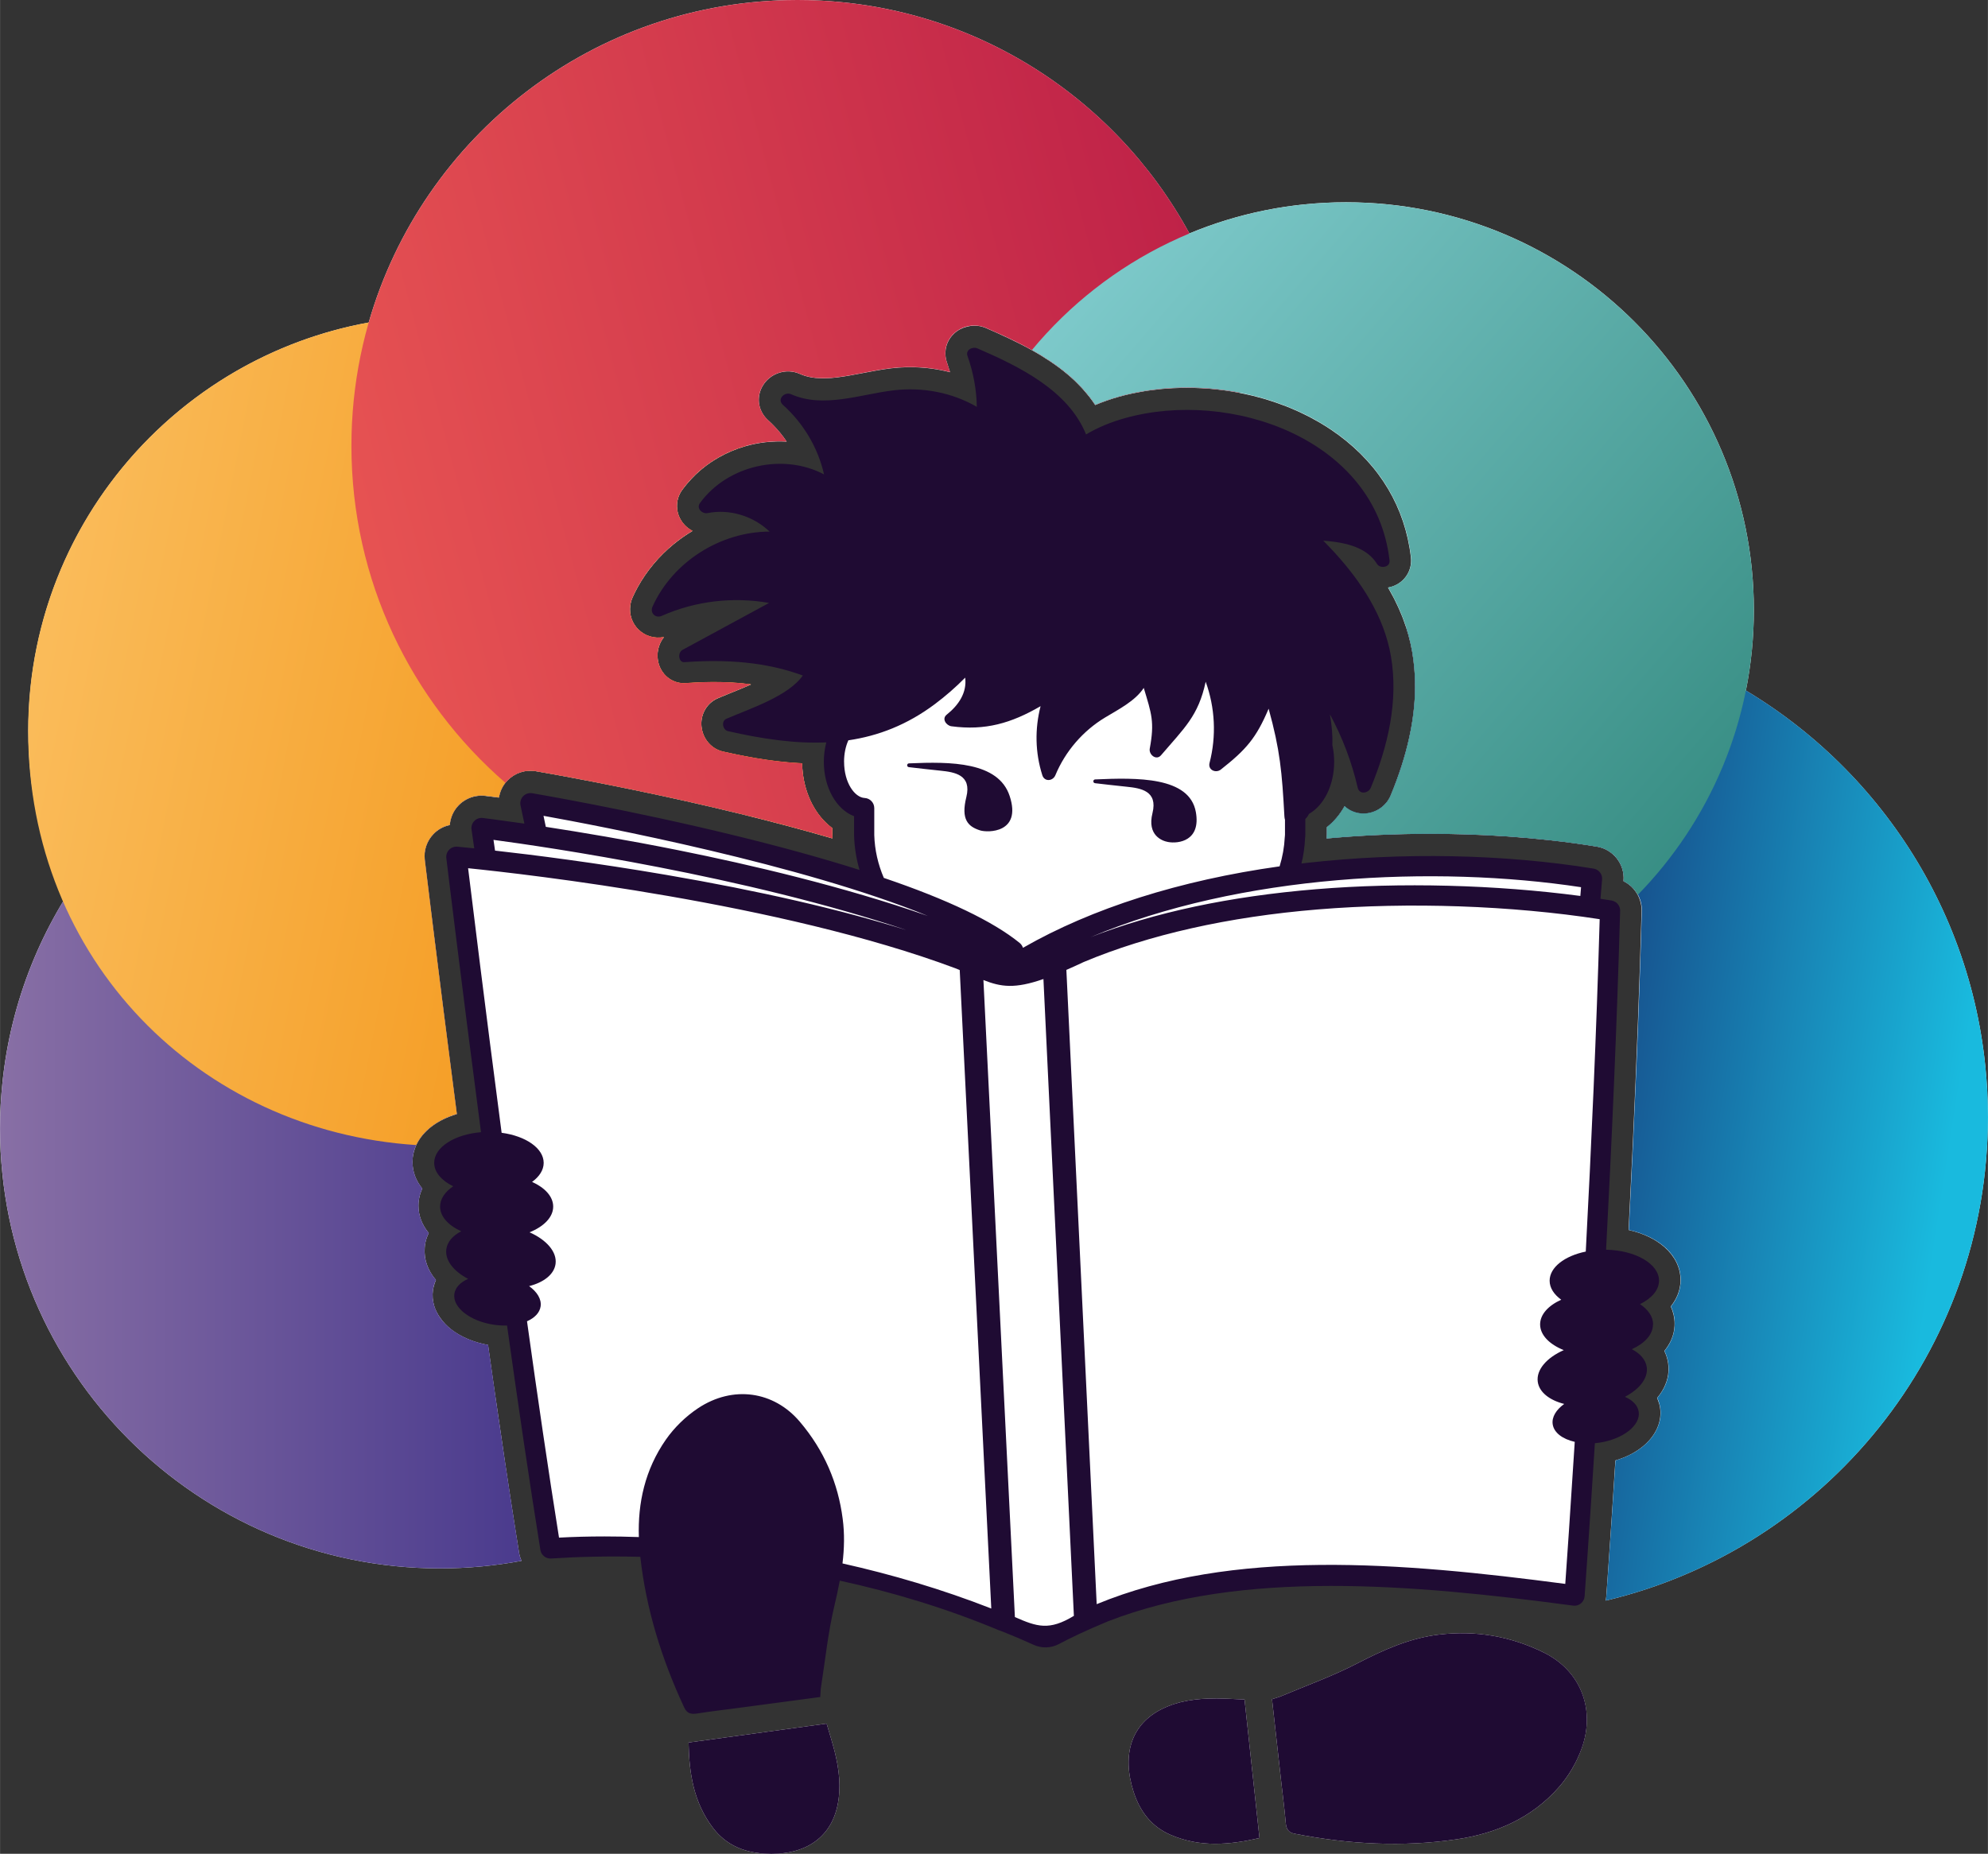 <?xml version="1.0" encoding="UTF-8"?>
<svg xmlns="http://www.w3.org/2000/svg" width="157.76mm" height="147.14mm" xmlns:xlink="http://www.w3.org/1999/xlink" viewBox="0 0 447.18 417.1">
  <rect x="0" y="0" width="447.18" height="417.1" fill="#333333" stroke="none"/>
  <defs>
    <linearGradient id="Dégradé_sans_nom_131" data-name="Dégradé sans nom 131" x1="0" y1="253.91" x2="168.7" y2="253.91" gradientUnits="userSpaceOnUse">
      <stop offset="0" stop-color="#886fa5"/>
      <stop offset="1" stop-color="#2f2483"/>
    </linearGradient>
    <linearGradient id="Dégradé_sans_nom_19" data-name="Dégradé sans nom 19" x1="437.99" y1="263.13" x2="347.36" y2="249.02" gradientUnits="userSpaceOnUse">
      <stop offset="0" stop-color="#19bade"/>
      <stop offset="1" stop-color="#164282"/>
    </linearGradient>
    <linearGradient id="Dégradé_sans_nom_126" data-name="Dégradé sans nom 126" x1="10.42" y1="146.68" x2="186.56" y2="181.7" gradientUnits="userSpaceOnUse">
      <stop offset="0" stop-color="#fabb59"/>
      <stop offset=".99" stop-color="#f28e0a"/>
    </linearGradient>
    <linearGradient id="Nueva_muestra_de_degradado_18" data-name="Nueva muestra de degradado 18" x1="82.5" y1="119.52" x2="273.94" y2="68.26" gradientUnits="userSpaceOnUse">
      <stop offset="0" stop-color="#e65252"/>
      <stop offset=".99" stop-color="#bf2248"/>
    </linearGradient>
    <linearGradient id="Nouvelle_nuance_de_dégradé" data-name="Nouvelle nuance de dégradé" x1="249.35" y1="58.17" x2="393.72" y2="182.66" gradientUnits="userSpaceOnUse">
      <stop offset="0" stop-color="#7dc9ca"/>
      <stop offset=".99" stop-color="#378d83"/>
    </linearGradient>
  </defs>
  <g style="isolation: isolate;">
    <g id="Calque_1" data-name="Calque 1">
      <g>
        <g>
          <path d="M171.94,416c.55,.03,1.09,.05,1.61,.05,7.49,0,12.38-3.53,13.79-9.94,.75-3.42,.55-7.17-.61-11.81-.35-1.37-.75-2.73-1.18-4.17-.12-.39-.23-.77-.35-1.17l-18.18,2.49-11.06,1.52c.18,5.94,1.05,12.15,5.3,17.72,2.46,3.23,6.06,5.01,10.68,5.31Z" style="fill: #fff;"/>
          <path d="M346.88,372.8c-5.73-2.84-11.8-4.28-18.02-4.28-1.61,0-3.26,.1-4.91,.29-6.21,.71-11.76,3.08-18.19,6.4-3.92,2.03-8.06,3.7-12.06,5.31-1.68,.68-3.41,1.37-5.1,2.09-.43,.18-.85,.31-1.33,.46l.58,5.21,1.39,12.48c.1,.92,.21,1.84,.32,2.77,.25,2.11,.51,4.29,.69,6.44,.1,1.26,.42,1.44,1.16,1.59,7.61,1.49,15.06,2.25,22.15,2.25,4.72,0,9.4-.34,13.91-1,9.61-1.41,16.95-5.16,22.44-11.44,2.09-2.39,3.83-5.36,4.9-8.38,2.94-8.27-.25-16.38-7.94-20.18Z" style="fill: #fff;"/>
          <path d="M279.01,383.41c-.41-.02-.81-.04-1.21-.06-1.5-.07-2.92-.14-4.34-.14h-.15c-4.71,0-8.35,.72-11.46,2.25-6.34,3.14-8.43,9.29-5.88,17.33,1.4,4.42,4,7.47,7.73,9.09,3.02,1.31,6.19,1.94,9.69,1.94,2.58,0,5.39-.34,8.79-1.07l-1.71-15.85-1.46-13.49Z" style="fill: #fff;"/>
          <path d="M368.33,294.3l-1.51-1.02,1.64-.8c2.35-1.14,3.69-2.72,3.69-4.33,0-3.15-4.88-5.8-10.88-5.91l-1.09-.02,.06-1.08c1.47-27.87,2.53-53.51,3.16-76.23,.02-.61-.43-1.15-1.04-1.25-.83-.14-1.66-.26-2.5-.39l-.97-.15,.08-.98,.36-4.35c.05-.64-.4-1.22-1.03-1.32-11.45-1.87-23.73-2.82-36.51-2.82-9.38,0-18.75,.52-27.84,1.55-.34,.04-.67,.08-1,.12l-.34,.04-.14-1.15-.73-.17c.42-1.77,.68-3.58,.78-5.4v-.03s0-.03,0-.03c.03-.29,.05-.54,.05-.78v-4l.35-.31c.21-.19,.27-.29,.28-.3,.12-.21,.24-.41,.36-.61l.14-.24,.24-.14c3.11-1.79,5.13-6.03,5.13-10.8,0-1.19-.13-2.37-.37-3.5l-.03-.13v-.13c.07-2.09-.11-4.3-.54-6.75l-1.12-6.36,3.08,5.68c2.87,5.29,5.01,10.94,6.36,16.8,.06,.25,.15,.27,.28,.27,.24,0,.55-.16,.66-.43,4.5-10.91,5.96-20.42,4.46-29.07-1.32-7.61-5.39-15.05-12.42-22.75-.76-.84-1.58-1.69-2.5-2.63l-1.96-1.99,2.78,.2c.87,.06,1.71,.15,2.51,.25,5.15,.68,8.55,2.46,10.38,5.45,.09,.15,.31,.2,.47,.2,.2,0,.35-.07,.41-.13,.01-.01,.04-.05,.03-.16-2.48-21.62-24.26-32.94-44.5-32.94-4.79,0-9.41,.61-13.72,1.82-3.14,.88-5.99,2.07-8.47,3.55l-1.05,.62-.46-1.13c-3.8-9.43-14.32-14.64-23.88-18.79-.07-.03-.17-.05-.27-.05h0c-.27,0-.49,.12-.57,.23-.02,.02-.05,.07,0,.22,1.36,3.82,2.08,7.78,2.16,11.77l.03,1.85-1.61-.92c-4.32-2.48-9.31-3.8-14.45-3.8-1.19,0-2.4,.07-3.6,.21-1.89,.22-3.83,.6-5.87,.99-3.31,.64-6.73,1.3-10.1,1.3-2.9,0-5.41-.49-7.67-1.5-.07-.03-.14-.05-.22-.05-.29,0-.57,.21-.64,.4-.02,.05-.05,.13,.14,.3,4.78,4.29,8.18,10.04,9.58,16.19l.51,2.22-2.02-1.06c-2.81-1.48-6.06-2.26-9.41-2.26-6.83,0-13.41,3.23-17.18,8.42-.08,.12-.07,.17-.03,.24,.1,.2,.38,.37,.62,.37,.03,0,.05,0,.08,0,1.02-.2,2.07-.31,3.13-.31,4.34,0,8.63,1.73,11.77,4.74l1.88,1.8h-2.6c-10.64,.03-21.07,6.71-25.38,16.26-.1,.22-.1,.43,0,.58,.08,.12,.22,.19,.38,.19,.1,0,.21-.03,.32-.08,5.35-2.38,11.33-3.64,17.28-3.64,2.5,0,5.01,.22,7.47,.65l2.97,.52-2.65,1.44-9.72,5.28-9.72,5.28c-.15,.08-.19,.27-.21,.37-.03,.2,.02,.37,.06,.44,2.3-.16,4.53-.25,6.64-.25,7.68,0,14.16,1.05,20.39,3.31l1.28,.46-.78,1.12c-2.86,4.11-9.4,6.75-14.65,8.87-1.07,.43-2.08,.84-2.98,1.23-.12,.05-.12,.22-.11,.32,.02,.23,.15,.45,.29,.48,7.67,1.75,13.85,2.56,19.46,2.56,.8,0,1.6-.02,2.38-.05l1.43-.06-.37,1.38c-.35,1.31-.52,2.69-.52,4.09,0,5.27,2.52,9.9,6.12,11.27l.68,.26v4.06s0,.19,0,.19v.18s0,.45,0,.45c0,.07,0,.13,0,.2,.08,2.53,.47,5.01,1.18,7.44l.55,1.89-1.88-.6c-8.11-2.57-17.46-5.16-27.82-7.69-23.99-5.88-45.46-9.5-45.67-9.53-.07-.01-.14-.02-.21-.02-.33,0-.66,.14-.89,.38-.28,.29-.4,.71-.32,1.11l.87,4.12,.31,1.47-1.49-.22c-5.83-.85-9.3-1.26-9.33-1.27-.05,0-.1,0-.15,0-.33,0-.65,.13-.88,.37-.27,.27-.39,.66-.34,1.04l.61,4.24,.19,1.33-1.34-.14c-2.39-.25-3.74-.37-3.79-.37-.03,0-.07,0-.11,0-.33,0-.66,.14-.89,.38-.26,.27-.38,.64-.34,1.01,.03,.26,3.29,27.29,7.8,61.68l.14,1.09-1.1,.09c-5.37,.44-9.57,3.01-9.57,5.85,0,1.61,1.35,3.19,3.69,4.33l1.64,.8-1.51,1.02c-1.6,1.08-2.48,2.39-2.48,3.69,0,1.74,1.51,3.42,4.15,4.6l1.99,.89-1.94,1c-1.63,.84-2.63,1.99-2.8,3.24-.26,1.92,1.41,4.06,4.36,5.6l1.95,1.02-2.01,.88c-1.45,.63-2.33,1.54-2.48,2.55-.36,2.43,3.3,5.07,7.99,5.77,.77,.11,1.55,.17,2.3,.17,.16,0,.32,0,.48,0l.94-.03,.13,.93c2.75,19.67,5.27,36.65,7.5,50.49,.1,.6,.61,1.04,1.21,1.04,.03,0,.06,0,.09,0,4.57-.3,9.34-.46,14.19-.46,1.97,0,3.99,.03,5.98,.08l.92,.02,.1,.91c1.21,10.98,4.51,22.28,9.79,33.58,.33,.7,.6,.81,1.14,.81,.2,0,.42-.02,.69-.06,2.13-.34,4.31-.62,6.41-.89,.92-.12,1.85-.23,2.77-.36l12.89-1.72,4.76-.63c.03-.51,.05-.95,.12-1.4,.28-1.81,.54-3.66,.79-5.45,.6-4.27,1.22-8.69,2.24-12.99,.51-2.14,.89-3.92,1.2-5.6l.2-1.07,1.06,.23c12.61,2.75,24.67,6.5,35.84,11.16,.13,.05,.26,.1,.38,.13l.06,.02,.05,.02c2.74,1.09,5.26,2.15,7.49,3.17,.71,.32,1.45,.48,2.23,.48,.87,0,1.73-.21,2.49-.62,2.14-1.14,5.82-2.96,11.17-5.17,13.91-5.41,30.49-8.04,50.73-8.04,18.69,0,38,2.24,54.44,4.44,.06,0,.11,.01,.17,.01,.28,0,.56-.1,.78-.28,.26-.21,.43-.53,.45-.87,0-.13,1.01-13.67,2.31-34.44l.06-.9,.9-.08c.31-.03,.61-.06,.93-.11,4.69-.69,8.35-3.33,7.99-5.77-.15-1.01-1.03-1.92-2.48-2.55l-2.01-.88,1.95-1.02c2.95-1.54,4.62-3.68,4.36-5.6-.17-1.25-1.16-2.41-2.8-3.24l-1.94-1,1.99-.89c2.63-1.19,4.15-2.86,4.15-4.6,0-1.3-.88-2.61-2.48-3.69Z" style="fill: #fff;"/>
        </g>
        <g>
          <path d="M185.94,387.81c-10.54,1.44-20.68,2.83-31.06,4.26,.14,6.98,1.13,13.49,5.54,19.27,2.68,3.51,6.51,5.4,11.45,5.72,8.85,.57,14.86-3.28,16.49-10.71,.9-4.13,.4-8.23-.62-12.29-.52-2.05-1.17-4.07-1.8-6.24Z" style="fill: #fff;"/>
          <path d="M347.34,371.86c-7.66-3.79-15.51-5.02-23.51-4.09-6.65,.76-12.62,3.44-18.55,6.51-5.52,2.86-11.37,4.95-17.09,7.36-.59,.25-1.21,.4-2.06,.68,.71,6.35,1.39,12.46,2.07,18.56,.34,3.06,.75,6.12,1.01,9.18,.13,1.53,.62,2.26,2.01,2.53,12.21,2.4,24.41,3.03,36.41,1.26,8.71-1.28,16.86-4.67,23.08-11.79,2.12-2.43,3.95-5.5,5.09-8.71,3.16-8.87-.36-17.47-8.46-21.48Z" style="fill: #fff;"/>
          <path d="M273.46,382.16c-4.19-.01-8.29,.49-12.08,2.36-6.82,3.37-9.1,10.13-6.41,18.58,1.5,4.72,4.26,7.98,8.31,9.73,6.67,2.88,13.23,2.28,20.03,.73-1.12-10.41-2.22-20.59-3.36-31.17-2.26-.09-4.38-.23-6.49-.24Z" style="fill: #fff;"/>
        </g>
        <path d="M392.73,155.36c1.17-5.86,1.79-11.91,1.79-18.11,0-50.67-41.08-91.74-91.74-91.74-12.49,0-24.39,2.5-35.24,7.01C250.55,21.24,217.44,0,179.35,0c-45.78,0-84.39,30.66-96.42,72.57C39.37,80.49,6.36,118.61,6.36,164.45c0,13.53,2.89,26.37,8.07,37.98C5.27,217.42,0,235.05,0,253.91c0,54.67,44.32,98.98,98.98,98.98,6.26,0,12.39-.59,18.33-1.7-.12-.26-.22-.53-.31-.81-.02-.05-.03-.11-.05-.16-.08-.28-.15-.57-.2-.87,0,0,0,0,0,0-.24-1.49-.48-3.02-.73-4.58-1.48-9.35-3.07-19.99-4.77-31.78-.18-1.23-.35-2.46-.53-3.71-.16-1.09-.31-2.19-.47-3.3-.16-1.11-.32-2.23-.47-3.36-.07-.01-.13-.03-.2-.04-3.1-.58-5.97-1.8-8.11-3.48-.99-.78-1.8-1.64-2.45-2.57-.61-.86-1.08-1.77-1.36-2.71-.35-1.17-.45-2.38-.27-3.6,.04-.27,.11-.53,.18-.8,.12-.48,.27-.95,.48-1.41-1.87-2.2-2.72-4.7-2.52-7.25,.01-.17,.02-.34,.04-.51,.13-.98,.42-1.92,.86-2.81-.04-.05-.08-.11-.12-.16-1.43-1.77-2.19-3.83-2.19-5.98,0-1.34,.29-2.64,.86-3.87-1.44-1.77-2.2-3.83-2.2-5.97,0-.33,.02-.65,.05-.97,0-.06,.02-.11,.02-.16,.03-.27,.08-.54,.14-.81,0-.03,.02-.07,.03-.1,.07-.29,.15-.58,.25-.86,0,0,0-.02,0-.02,.52-1.52,1.43-2.91,2.7-4.12h0s0-.01,.01-.01c.33-.32,.68-.62,1.06-.91,0,0,0,0,0,0,.02-.02,.05-.04,.08-.06,0,0,0,0,0,0,.33-.25,.68-.5,1.05-.73,0,0,0,0,0,0,.07-.04,.13-.08,.2-.12h0c.42-.26,.85-.5,1.31-.72,.02-.01,.05-.02,.07-.03,0,0,0,0,0,0,.39-.19,.79-.37,1.2-.53,0,0,0,0,0,0,.05-.02,.1-.04,.15-.06,.53-.21,1.07-.4,1.64-.57h0c-2.59-19.89-4.71-36.85-5.97-47.02-.75-6.1-1.2-9.77-1.24-10.15-.13-1.08-.02-2.15,.32-3.14,.34-1,.89-1.92,1.65-2.7,1-1.04,2.26-1.73,3.66-2.02,.1-1.26,.52-2.46,1.22-3.49,.23-.34,.5-.67,.79-.97,.19-.2,.4-.38,.61-.56,1.28-1.03,2.89-1.6,4.54-1.6,.27,0,.55,.02,.82,.05,0,0,.15,.02,.45,.06,.1,.01,.21,.03,.34,.04,.26,.03,.58,.07,.96,.12,.19,.02,.4,.05,.61,.08,.22,.03,.45,.06,.7,.09,.03-.18,.08-.35,.13-.53,.21-.88,.57-1.72,1.09-2.46,.21-.3,.44-.58,.69-.84,.21-.21,.42-.41,.65-.6,.91-.74,1.97-1.24,3.1-1.47,.28-.06,.57-.1,.86-.12,.29-.02,.58-.03,.87-.02,.29,.01,.58,.04,.88,.09,.04,0,.83,.14,2.25,.39,.95,.17,2.18,.39,3.65,.66,8.09,1.49,23.53,4.49,40.2,8.57,7.38,1.81,14.32,3.66,20.65,5.51,0-.08,0-.16,0-.24,0-.08,0-.16,0-.24,0-.07,0-.14,0-.21,0-.09,0-.19,0-.28v-.63s0-.7,0-.7c-.52-.39-1.01-.81-1.47-1.26-3.26-3.18-5.2-8-5.32-13.31-3.26-.15-6.75-.54-10.56-1.19-2.29-.39-4.68-.87-7.21-1.45-2.65-.6-4.61-2.9-4.87-5.71-.22-2.38,.88-4.61,2.79-5.84,.27-.18,.56-.33,.87-.46,.24-.1,.5-.21,.75-.32,.75-.32,1.53-.63,2.36-.97,.68-.28,1.4-.57,2.14-.87,.74-.3,1.49-.62,2.24-.96-2.72-.37-5.62-.54-8.76-.52-1.88,.01-3.86,.09-5.93,.24h0c-2.78,.19-5.27-1.6-6.08-4.35-.38-1.31-.34-2.69,.06-3.94,.24-.75,.62-1.45,1.11-2.07-.52,.1-1.05,.14-1.57,.11-.78-.04-1.55-.22-2.26-.53-.24-.1-.47-.22-.69-.36-.45-.27-.87-.59-1.25-.97-1.42-1.42-2.05-3.38-1.8-5.33,.08-.65,.26-1.3,.55-1.93,.34-.76,.72-1.51,1.12-2.24,2.02-3.66,4.79-6.97,8.1-9.68,1.32-1.09,2.74-2.08,4.22-2.97-.26-.13-.5-.28-.73-.45s-.46-.34-.67-.53c-.42-.38-.79-.82-1.1-1.31-1.03-1.61-1.25-3.55-.66-5.29,.2-.58,.48-1.14,.86-1.66,.87-1.19,1.84-2.29,2.88-3.31,.05-.05,.1-.11,.16-.16,0,0,0,0,0,0,1.02-.97,2.11-1.86,3.27-2.65,.03-.02,.05-.04,.08-.05,0,0,0,0,0,0,.53-.36,1.08-.71,1.64-1.03,0,0,0,0,0,0,.03-.02,.07-.04,.1-.06,1.91-1.09,3.95-1.96,6.08-2.57h0c1.47-.42,2.97-.72,4.5-.9,.07,0,.14-.01,.21-.02,.63-.07,1.27-.11,1.91-.13,.17,0,.33-.01,.5-.02,.72-.01,1.44,0,2.16,.03h0c-.89-1.32-1.89-2.55-3-3.68-.37-.38-.75-.74-1.14-1.09-.88-.79-1.5-1.75-1.83-2.77-.34-1.02-.39-2.12-.15-3.18,.16-.71,.45-1.4,.87-2.05,1.32-2.03,3.63-3.14,5.94-3.01,.38,.02,.77,.08,1.15,.17,.38,.09,.75,.22,1.12,.38,1.49,.67,3.13,.95,4.86,.99,.29,0,.58,0,.88,0,.88-.02,1.79-.1,2.72-.21,1.86-.23,3.79-.6,5.77-.98,2.07-.4,4.2-.81,6.32-1.06,1.13-.13,2.26-.21,3.38-.24,.56-.01,1.12-.02,1.68,0,2.78,.06,5.52,.43,8.18,1.12-.05-.18-.12-.35-.17-.53-.16-.53-.32-1.07-.5-1.59-.21-.59-.33-1.19-.36-1.79-.1-1.79,.58-3.52,1.94-4.79,.83-.78,1.86-1.3,2.95-1.56,.47-.11,.94-.2,1.42-.21,.64-.02,1.28,.05,1.91,.22,.31,.08,.62,.19,.92,.32,0,0,0,0,0,0,.74,.32,1.49,.65,2.24,.99,.18,.08,.35,.16,.53,.24,1.57,.71,3.15,1.46,4.72,2.25,.14,.07,.29,.15,.43,.22,.8,.41,1.6,.83,2.38,1.27h0c1.28,.72,2.54,1.48,3.77,2.3,0,0,0,0,0,0,.11,.07,.21,.14,.32,.21,.66,.44,1.31,.9,1.95,1.37,.04,.03,.08,.05,.11,.08,0,0,0,0,0,0,1.17,.88,2.3,1.82,3.36,2.81,0,0,0,0,0,0,.15,.14,.3,.29,.45,.44,.42,.41,.82,.82,1.22,1.25,.13,.14,.26,.28,.38,.42,0,0,0,0,0,0,.34,.38,.66,.77,.98,1.16,0,0,0,0,0,0,.14,.18,.29,.35,.43,.53,0,0,0,0,0,0,.44,.58,.87,1.17,1.28,1.78,.84-.36,1.71-.69,2.6-1s1.8-.6,2.73-.86c1.04-.29,2.09-.55,3.15-.77,0,0,0,0,0,0,.25-.05,.5-.1,.75-.14,.82-.16,1.65-.32,2.48-.45h0c.35-.05,.71-.09,1.07-.14h0c.75-.1,1.49-.19,2.24-.26,0,0,0,0,0,0,.18-.02,.36-.03,.55-.04,1.26-.11,2.52-.17,3.79-.2,0,0,0,0,0,0h0c1.99-.04,3.99,.02,5.98,.17,0,0,0,0,0,0,.18,.01,.36,.03,.54,.04,1.01,.09,2.02,.2,3.02,.33h0c.12,.02,.25,.03,.37,.05h0c1.92,.27,3.83,.63,5.71,1.08,.16,.04,.32,.07,.48,.11,.72,.18,1.43,.37,2.14,.57,.25,.07,.5,.14,.74,.21,.64,.19,1.28,.4,1.91,.61,.32,.11,.63,.22,.94,.33,.57,.2,1.14,.41,1.71,.63,.37,.15,.74,.3,1.11,.45,.5,.21,1.01,.42,1.5,.65,.43,.2,.86,.4,1.29,.61,.43,.21,.86,.41,1.28,.63,.52,.27,1.03,.55,1.53,.84,.32,.18,.65,.35,.96,.54,.81,.48,1.61,.98,2.39,1.5,0,0,.01,0,.02,.01,9.79,6.58,15.88,15.73,17.72,26.59,.12,.72,.23,1.45,.31,2.19,.17,1.45-.18,2.84-.91,3.99s-1.85,2.06-3.23,2.54c-.16,.06-.33,.09-.5,.13s-.33,.1-.5,.13c.4,.69,.77,1.37,1.13,2.05,.11,.21,.21,.42,.32,.62,.25,.49,.48,.98,.71,1.47,.1,.23,.21,.45,.31,.68,.23,.51,.44,1.02,.64,1.52,.07,.18,.15,.37,.22,.55,.95,2.48,1.64,4.97,2.09,7.52,.11,.61,.2,1.23,.28,1.85,.08,.62,.15,1.24,.2,1.86,.33,3.75,.2,7.62-.4,11.64-.2,1.34-.45,2.7-.76,4.08-.91,4.13-2.29,8.43-4.15,12.92-.95,2.3-3.17,3.87-5.61,4.07-.35,.03-.7,.03-1.05,0h0c-1.41-.12-2.72-.69-3.72-1.64-1.06,1.9-2.4,3.48-3.98,4.72v1.54c0,.14-.01,.29-.02,.43,0,.19,0,.37-.02,.57,7.68-.7,15.52-1.05,23.3-1.05,2.59,0,5.18,.04,7.76,.12,6.44,.19,12.79,.63,18.93,1.3,3.69,.4,7.3,.89,10.81,1.47,3.66,.6,6.29,3.96,5.98,7.65v.06s-.01,.06-.01,.06c.68,.33,1.3,.76,1.83,1.27,0,0,0,0,0,0,.03,.02,.05,.05,.07,.08,0,0,0,0,0,0,.25,.24,.48,.5,.69,.78,0,0,0,0,0,0,0,0,0,0,0,.01,0,0,0,0,0,0,.41,.54,.75,1.14,.99,1.77,0,0,0,.02,0,.02,.11,.28,.2,.55,.27,.84,.02,.08,.03,.16,.05,.24,.05,.22,.1,.45,.12,.68,.04,.32,.05,.64,.05,.96,0,0,0,0,0,.01-.44,16.12-1.11,33.74-1.98,52.58-.29,6.28-.61,12.7-.94,19.24,3.32,.73,6.07,2.08,8.08,3.85,2.29,2.02,3.6,4.58,3.6,7.4,0,1.51-.39,2.98-1.12,4.34-.27,.5-.59,.99-.95,1.46-.04,.06-.08,.11-.13,.17,.29,.61,.5,1.25,.65,1.89,.14,.65,.22,1.31,.22,1.97,0,1.38-.31,2.73-.92,3.98-.16,.34-.35,.67-.56,1-.25,.4-.52,.79-.83,1.16,.44,.89,.73,1.83,.86,2.81,.04,.33,.07,.66,.08,.98,0,.01,0,.03,0,.04,.05,2.04-.59,4.02-1.87,5.85-.21,.3-.44,.6-.69,.9,.05,.12,.09,.24,.14,.36,.24,.6,.43,1.21,.52,1.84,.42,2.85-.7,5.64-2.95,7.87-.25,.25-.51,.49-.79,.72-1.66,1.4-3.81,2.54-6.31,3.26-.04,.59-.07,1.17-.11,1.74-.04,.57-.07,1.14-.11,1.7-.11,1.68-.21,3.3-.31,4.84s-.2,3.03-.29,4.44c-.06,.94-.12,1.85-.18,2.72s-.12,1.72-.17,2.52c-.25,3.63-.45,6.57-.6,8.71-.03,.48-.06,.91-.09,1.31-.03,.4-.05,.75-.08,1.06-.01,.16-.02,.3-.03,.44-.06,.81-.09,1.24-.09,1.26-.02,.27-.06,.54-.11,.8,49.29-11.66,85.97-55.94,85.97-108.79,0-40.78-21.84-76.46-54.46-95.99Z" style="fill: #fff;"/>
        <g>
          <path d="M204.44,172.61c1.87,.22,4.27,.5,7.17,.8,3.08,.32,7.01,.91,5.76,5.93-1.25,5.02,.35,6.63,3.09,7.5,1.7,.54,9.4,.64,6.66-7.72-2.53-7.74-13.25-7.77-22.65-7.36-.53,.02-.56,.79-.03,.85Z" style="fill: #1f0b33;"/>
          <path d="M246.31,176.22c1.87,.22,4.27,.5,7.17,.8,3.08,.32,7.01,.91,5.76,5.93-1.25,5.02,2.19,6.27,3.5,6.5,2.39,.44,7.4-.28,6.26-6.72-1.42-8.02-13.25-7.77-22.65-7.36-.53,.02-.56,.79-.03,.85Z" style="fill: #1f0b33;"/>
          <path d="M185.94,387.81c-10.54,1.44-20.68,2.83-31.06,4.26,.14,6.98,1.13,13.49,5.54,19.27,2.68,3.51,6.51,5.4,11.45,5.72,8.85,.57,14.86-3.28,16.49-10.71,.9-4.13,.4-8.23-.62-12.29-.52-2.05-1.17-4.07-1.8-6.24Z" style="fill: #1f0b33;"/>
          <path d="M347.34,371.86c-7.66-3.79-15.51-5.02-23.51-4.09-6.65,.76-12.62,3.44-18.55,6.51-5.52,2.86-11.37,4.95-17.09,7.36-.59,.25-1.21,.4-2.06,.68,.71,6.35,1.39,12.46,2.07,18.56,.34,3.06,.75,6.12,1.01,9.18,.13,1.53,.62,2.26,2.01,2.53,12.21,2.4,24.41,3.03,36.41,1.26,8.71-1.28,16.86-4.67,23.08-11.79,2.12-2.43,3.95-5.5,5.1-8.71,3.16-8.87-.36-17.47-8.46-21.48Z" style="fill: #1f0b33;"/>
          <path d="M273.46,382.16c-4.19-.01-8.29,.49-12.08,2.36-6.82,3.37-9.1,10.13-6.41,18.58,1.5,4.72,4.26,7.98,8.31,9.73,6.67,2.88,13.23,2.28,20.03,.73-1.12-10.41-2.22-20.59-3.36-31.17-2.26-.09-4.38-.23-6.49-.24Z" style="fill: #1f0b33;"/>
          <path d="M371.86,297.99c0-1.73-1.11-3.32-2.95-4.56,2.62-1.28,4.28-3.17,4.28-5.28,0-3.77-5.3-6.84-11.91-6.96,1.25-23.75,2.44-50.42,3.16-76.25,.03-1.14-.79-2.13-1.91-2.32-.83-.14-1.67-.27-2.51-.39l.36-4.35c.1-1.19-.73-2.25-1.91-2.44-20.02-3.27-42.98-3.72-64.63-1.28-.45,.05-.9,.11-1.35,.16l.27-.03c.44-1.83,.71-3.69,.8-5.59,.04-.33,.06-.62,.06-.9v-3.53c.21-.19,.38-.38,.48-.54,.12-.21,.24-.41,.36-.61,3.36-1.93,5.65-6.44,5.65-11.71,0-1.3-.14-2.55-.4-3.73,.07-2.11-.11-4.4-.56-6.97,2.82,5.2,4.92,10.74,6.26,16.53,.37,1.61,2.41,1.27,2.94,0,3.85-9.32,6.27-19.56,4.52-29.65-1.55-8.93-6.66-16.69-12.68-23.28-.83-.9-1.67-1.79-2.53-2.66,.82,.06,1.64,.14,2.45,.25,3.62,.48,7.6,1.67,9.62,4.96,.72,1.18,3.02,.82,2.84-.76-3.13-27.38-35.85-38.66-59.55-32.01-3.06,.86-6.02,2.05-8.72,3.66-3.99-9.9-15.02-15.28-24.43-19.36-1.08-.47-2.74,.32-2.24,1.71,1.32,3.71,2.02,7.53,2.1,11.44-5.63-3.24-12.17-4.48-18.69-3.72-7.44,.87-15.82,4.13-23.09,.88-1.45-.65-3.25,1.13-1.85,2.39,4.62,4.14,7.89,9.63,9.26,15.65-9.24-4.87-21.74-2.06-27.93,6.47-.85,1.17,.54,2.47,1.71,2.24,5.01-1,10.32,.67,13.97,4.16-11.01,.02-21.78,6.77-26.33,16.87-.64,1.43,.65,2.72,2.08,2.09,7.57-3.36,16.03-4.33,24.14-2.91-6.48,3.52-12.96,7.03-19.45,10.55-1.23,.67-.88,2.87,.36,2.78,12.3-.88,20.32,.7,26.67,3-3.24,4.66-11.94,7.47-17.19,9.74-1.21,.52-.84,2.51,.36,2.78,7.74,1.76,15.09,2.84,22.12,2.53-.36,1.36-.56,2.83-.56,4.36,0,5.84,2.85,10.75,6.8,12.25v3.32c0,.07,0,.14,0,.2s0,.14,0,.21v.43c0,.09,0,.17,.01,.27,.08,2.62,.5,5.18,1.22,7.66-8.15-2.58-17.45-5.16-27.89-7.71-24.05-5.89-45.53-9.51-45.75-9.55-.75-.13-1.5,.13-2.03,.67-.52,.55-.74,1.31-.59,2.05l.87,4.12c-5.81-.84-9.28-1.26-9.36-1.27-.71-.08-1.41,.16-1.9,.67-.5,.51-.73,1.22-.63,1.92l.61,4.24c-2.4-.25-3.75-.37-3.81-.37-.69-.06-1.36,.19-1.84,.69-.48,.49-.71,1.18-.63,1.86,.06,.51,3.32,27.55,7.8,61.69-5.96,.49-10.53,3.39-10.53,6.89,0,2.11,1.66,4,4.28,5.28-1.84,1.24-2.95,2.83-2.95,4.56,0,2.25,1.86,4.25,4.76,5.56-1.89,.97-3.13,2.36-3.36,4.04-.34,2.48,1.65,4.97,4.91,6.67-1.73,.75-2.88,1.92-3.1,3.36-.45,3.05,3.52,6.17,8.88,6.96,1.02,.15,2.02,.21,2.97,.17,2.48,17.74,5.06,35.31,7.5,50.51,.19,1.16,1.23,2,2.41,1.92,6.07-.4,12.82-.56,20.07-.38,1.29,11.67,4.78,22.98,9.88,33.91,.6,1.28,1.43,1.58,2.94,1.34,3.03-.49,6.1-.83,9.15-1.24,6.09-.81,12.17-1.62,18.51-2.47,.06-.9,.06-1.54,.16-2.17,.96-6.13,1.58-12.31,3.02-18.36,.45-1.89,.86-3.77,1.21-5.65,11.78,2.57,23.84,6.17,35.66,11.11,.18,.07,.35,.13,.51,.18,3.24,1.28,5.72,2.36,7.44,3.15,1.81,.82,3.89,.77,5.65-.16,2.22-1.18,5.85-2.97,11.08-5.13,29.98-11.67,68.31-8.38,104.63-3.53,.62,.09,1.25-.09,1.74-.49,.49-.4,.79-.98,.84-1.6,.02-.33,1.01-13.73,2.31-34.45,.33-.03,.65-.07,.98-.12,5.35-.79,9.33-3.9,8.88-6.96-.21-1.44-1.37-2.61-3.1-3.36,3.26-1.7,5.25-4.19,4.91-6.67-.23-1.67-1.47-3.07-3.36-4.04,2.9-1.31,4.76-3.31,4.76-5.56Zm-16.21-98.37l-.16,1.97c-19.07-2.52-40.32-3.09-59.4-1.52-19.45,1.6-36.45,5.22-50.79,10.8,33.7-14.21,77.57-16.23,110.35-11.25Zm-67.74-4.7h0s.28-.04,.28-.04c-.09,.01-.19,.03-.28,.04Zm-98.05-23.52c0-1.87,.37-3.51,.97-4.83,6.76-.99,13.22-3.48,19.45-8.14,2.43-1.82,4.71-3.81,6.83-5.96,.42,3.34-1.43,6.15-4.17,8.34-1.17,.94-.06,2.45,1.07,2.6,7.6,1.02,13.45-.68,20.06-4.52-1.31,5.09-1.23,10.44,.39,15.53,.49,1.54,2.38,1.35,2.94,0,2.23-5.37,6.2-9.98,11.18-12.98,3.05-1.84,6.79-3.73,8.7-6.66,1.76,5.86,2.46,7.63,1.35,13.66-.25,1.34,1.46,2.76,2.54,1.49,5.18-6.08,8.39-8.8,10.04-16.54,2.11,5.83,2.44,12.2,.87,18.27-.41,1.58,1.4,2.38,2.54,1.49,5.68-4.48,7.95-7.06,10.75-13.69,2.57,9.29,3.01,14.23,3.55,24.24,.02,.29,.06,.54,.13,.75v3.35c0,.12-.01,.25-.03,.42,0,.06-.01,.12-.02,.18-.11,2.22-.5,4.4-1.16,6.53-22.4,3.14-42.2,9.42-57.73,18.33-.13-.41-.38-.79-.74-1.09-5.99-4.87-16.22-9.77-30.56-14.64-1.31-3.06-2.05-6.29-2.15-9.62,0-.05,0-.09,0-.15v-5.93c0-1.21-.95-2.22-2.16-2.28-2.24-.12-4.63-3.42-4.63-8.15Zm18.86,34.69c-18.93-6.61-39.87-11.52-56.1-14.78-11.59-2.33-22.04-4.07-29.85-5.27l-.52-2.48c12.6,2.27,58.17,10.94,86.47,22.53Zm-4.66,3.23c-15.08-4.69-33.2-8.87-54.19-12.47-15.98-2.74-30.03-4.51-38.52-5.46l-.35-2.42c11.77,1.57,56.38,8.05,93.06,20.35Zm-14.55,142.44c.4-3.32,.49-6.66,.04-10.05-1.04-7.99-4.12-15.32-9.65-21.83-5.84-6.89-15.04-8.23-22.88-3.03-2.84,1.89-5.38,4.4-7.23,7.05-4.73,6.78-6.34,14.3-6.09,21.94-2.64-.09-5.22-.14-7.72-.14-3.58,0-7,.09-10.24,.27-2.36-14.78-4.83-31.65-7.2-48.68,1.7-.75,2.85-1.91,3.06-3.34,.24-1.63-.78-3.27-2.59-4.57,3.3-.84,5.63-2.64,5.95-4.99,.37-2.71-2.04-5.43-5.85-7.12,3.22-1.29,5.32-3.4,5.32-5.79,0-2.25-1.86-4.25-4.75-5.55,1.63-1.18,2.61-2.67,2.61-4.28,0-3.29-4.04-6.05-9.46-6.77-3.7-28.18-6.58-51.65-7.54-59.53,13.24,1.35,70.32,7.83,109.6,22.51,.34,.14,.67,.27,.99,.4l7.1,143.66c-11.07-4.33-22.37-7.66-33.45-10.14Zm38.78,12.09l-7.08-143.34c3.95,1.56,7.05,2.02,13.5-.23l6.85,143.29c-5.55,3.37-8.28,2.47-13.27,.27Zm128.4-82.24c-4.73,.97-8.11,3.54-8.11,6.55,0,1.62,.98,3.1,2.61,4.28-2.9,1.31-4.75,3.31-4.75,5.55,0,2.39,2.1,4.5,5.32,5.79-3.82,1.69-6.22,4.41-5.85,7.12,.32,2.35,2.64,4.15,5.95,4.99-1.81,1.3-2.83,2.95-2.59,4.57,.28,1.91,2.23,3.34,4.96,3.96-.99,15.71-1.79,27.2-2.13,31.96-36.89-4.86-74.87-8.05-105.41,4.56l-6.82-142.71c1.2-.52,2.49-1.11,3.89-1.77,14.61-6.13,32.52-10.18,52.72-11.84,20.44-1.68,43.4-.88,63.36,2.2-.72,25.41-1.9,51.52-3.13,74.79Z" style="fill: #1f0b33;"/>
        </g>
        <path d="M116.76,349.34c-2.08-12.94-4.43-28.67-6.97-46.74-3.18-.56-6.12-1.8-8.31-3.52-3.07-2.4-4.56-5.64-4.08-8.88,.11-.76,.33-1.5,.66-2.2-1.99-2.35-2.85-5.03-2.48-7.76,.13-.98,.42-1.92,.86-2.81-1.51-1.81-2.31-3.93-2.31-6.14,0-1.34,.29-2.64,.86-3.87-1.44-1.77-2.2-3.83-2.2-5.97,0-4.85,3.81-8.97,9.98-10.82-4.15-31.82-7.09-56.15-7.21-57.17-.26-2.15,.46-4.28,1.97-5.84,1-1.04,2.26-1.73,3.66-2.02,.13-1.68,.84-3.25,2.01-4.46,1.54-1.58,3.77-2.37,5.97-2.11,0,0,1.09,.13,3.07,.39,.23-1.43,.9-2.78,1.9-3.83,1.64-1.71,4.02-2.5,6.35-2.11,.21,.04,21.85,3.68,46.1,9.62,.71,.17,1.4,.35,2.1,.53-17.89-17.75-42.52-28.72-69.72-28.72C44.32,154.92,0,199.24,0,253.91s44.32,98.98,98.98,98.98c6.26,0,12.39-.59,18.33-1.7-.26-.58-.45-1.19-.56-1.85Z" style="fill: url(#Dégradé_sans_nom_131); mix-blend-mode: multiply;"/>
        <path d="M335.38,139.55c-6.5,0-12.86,.56-19.05,1.62,.58,1.79,1.02,3.59,1.34,5.42,1.7,9.79,.13,20.37-4.82,32.35-1.09,2.63-3.83,4.3-6.66,4.07-1.41-.12-2.72-.69-3.72-1.64-1.06,1.9-2.4,3.48-3.98,4.72v1.54c0,.33-.01,.65-.04,1,20.49-1.87,42.07-1.22,60.81,1.84,3.66,.6,6.29,3.96,5.98,7.65v.13c2.52,1.21,4.16,3.86,4.08,6.66-.59,21.49-1.58,45.65-2.93,71.83,7.1,1.57,11.68,5.96,11.68,11.25,0,2.14-.76,4.2-2.2,5.97,.57,1.23,.86,2.53,.86,3.87,0,2.21-.8,4.33-2.31,6.14,.44,.89,.73,1.83,.86,2.81,.37,2.73-.49,5.41-2.48,7.76,.32,.7,.54,1.44,.66,2.2,.75,5.07-3.38,9.92-10.06,11.86-1.2,18.81-2.07,30.64-2.08,30.74-.02,.27-.06,.54-.11,.8,49.29-11.66,85.97-55.94,85.97-108.79,0-61.74-50.05-111.8-111.8-111.8Z" style="fill: url(#Dégradé_sans_nom_19); mix-blend-mode: multiply;"/>
        <path d="M102.76,250.64c-4.15-31.82-7.09-56.15-7.21-57.17-.26-2.15,.46-4.28,1.97-5.84,1-1.04,2.26-1.73,3.66-2.02,.13-1.68,.84-3.25,2.01-4.46,1.54-1.58,3.77-2.37,5.97-2.11,0,0,1.09,.13,3.07,.39,.23-1.43,.9-2.78,1.9-3.83,1.64-1.71,4.02-2.5,6.35-2.11,.21,.04,21.85,3.68,46.1,9.62,7.38,1.81,14.32,3.66,20.65,5.51,0-.16-.01-.33-.02-.49-.01-.17-.02-.33-.02-.5v-.63s0-.7,0-.7c-4.14-3.08-6.66-8.5-6.79-14.57-5.21-.24-11.03-1.1-17.77-2.64-2.65-.6-4.61-2.9-4.87-5.71-.25-2.72,1.22-5.25,3.66-6.3,.97-.42,2.01-.84,3.11-1.28,1.37-.55,2.88-1.16,4.38-1.83-4.35-.59-9.17-.68-14.69-.28-2.78,.19-5.27-1.6-6.08-4.35-.61-2.1-.14-4.37,1.17-6.01-2.1,.4-4.25-.23-5.77-1.75-1.89-1.9-2.38-4.75-1.25-7.26,2.74-6.08,7.5-11.35,13.44-14.89-1.02-.54-1.88-1.32-2.5-2.29-1.38-2.15-1.3-4.88,.2-6.95,3.47-4.79,8.53-8.2,14.21-9.83-17.03-18.04-41.16-29.3-67.93-29.3-51.58,0-93.39,41.81-93.39,93.39s38.55,90.04,87.29,93.19c1.45-3.13,4.66-5.66,9.12-6.99Z" style="fill: url(#Dégradé_sans_nom_126); mix-blend-mode: multiply;"/>
        <path d="M113.69,176.16c.15-.19,.29-.38,.46-.55,1.64-1.71,4.02-2.5,6.35-2.11,.21,.04,21.85,3.68,46.1,9.62,7.38,1.81,14.32,3.66,20.65,5.51,0-.16-.01-.33-.02-.49-.01-.17-.02-.33-.02-.5v-.63s0-.7,0-.7c-4.14-3.08-6.66-8.5-6.79-14.57-5.21-.24-11.03-1.1-17.77-2.64-2.65-.6-4.61-2.9-4.87-5.71-.25-2.72,1.22-5.25,3.66-6.3,.97-.42,2.01-.84,3.11-1.28,1.37-.55,2.88-1.16,4.38-1.83-4.35-.59-9.17-.68-14.69-.28-2.78,.19-5.27-1.6-6.08-4.35-.61-2.1-.14-4.37,1.17-6.01-2.1,.4-4.25-.23-5.77-1.75-1.89-1.9-2.38-4.75-1.25-7.26,2.74-6.08,7.5-11.35,13.44-14.89-1.02-.54-1.88-1.32-2.5-2.29-1.38-2.15-1.3-4.88,.2-6.95,5.28-7.29,14.24-11.41,23.5-10.86-1.18-1.76-2.57-3.36-4.14-4.77-2.35-2.11-2.81-5.4-1.12-8,1.76-2.71,5.29-3.77,8.21-2.46,3.98,1.78,8.96,.81,14.23-.21,2.07-.4,4.2-.81,6.32-1.06,4.53-.53,8.98-.23,13.24,.88-.2-.71-.43-1.43-.67-2.12-.84-2.37-.24-4.89,1.57-6.58,1.91-1.78,4.8-2.28,7.2-1.24,8.94,3.88,18.93,8.73,24.57,17.34,1.69-.71,3.48-1.34,5.33-1.86,8.65-2.43,18.2-2.63,27.25-.86C273.05,38.6,230.71,0,179.35,0c-55.4,0-100.31,44.91-100.31,100.31,0,30.29,13.43,57.45,34.66,75.84Z" style="fill: url(#Nueva_muestra_de_degradado_18); mix-blend-mode: multiply;"/>
        <path d="M246.37,91.1c1.69-.71,3.48-1.34,5.33-1.86,15.74-4.41,34.45-1.52,47.68,7.37,10.44,7.02,16.67,16.97,18.03,28.78,.33,2.89-1.37,5.58-4.14,6.53-.33,.11-.66,.2-1.01,.26,2.78,4.77,4.56,9.5,5.41,14.42,1.7,9.79,.13,20.37-4.82,32.35-1.09,2.63-3.83,4.3-6.66,4.07-1.41-.12-2.72-.69-3.72-1.64-1.06,1.9-2.4,3.48-3.98,4.72v1.54c0,.33-.01,.65-.04,1,20.49-1.87,42.07-1.22,60.81,1.84,3.66,.6,6.29,3.96,5.98,7.65v.13c1.38,.66,2.48,1.76,3.19,3.07,16.14-16.54,26.09-39.14,26.09-64.07,0-50.67-41.08-91.74-91.74-91.74-28.43,0-53.83,12.93-70.66,33.23,5.57,3.12,10.75,7.02,14.25,12.36Z" style="fill: url(#Nouvelle_nuance_de_dégradé); mix-blend-mode: multiply;"/>
      </g>
    </g>
  </g>
</svg>